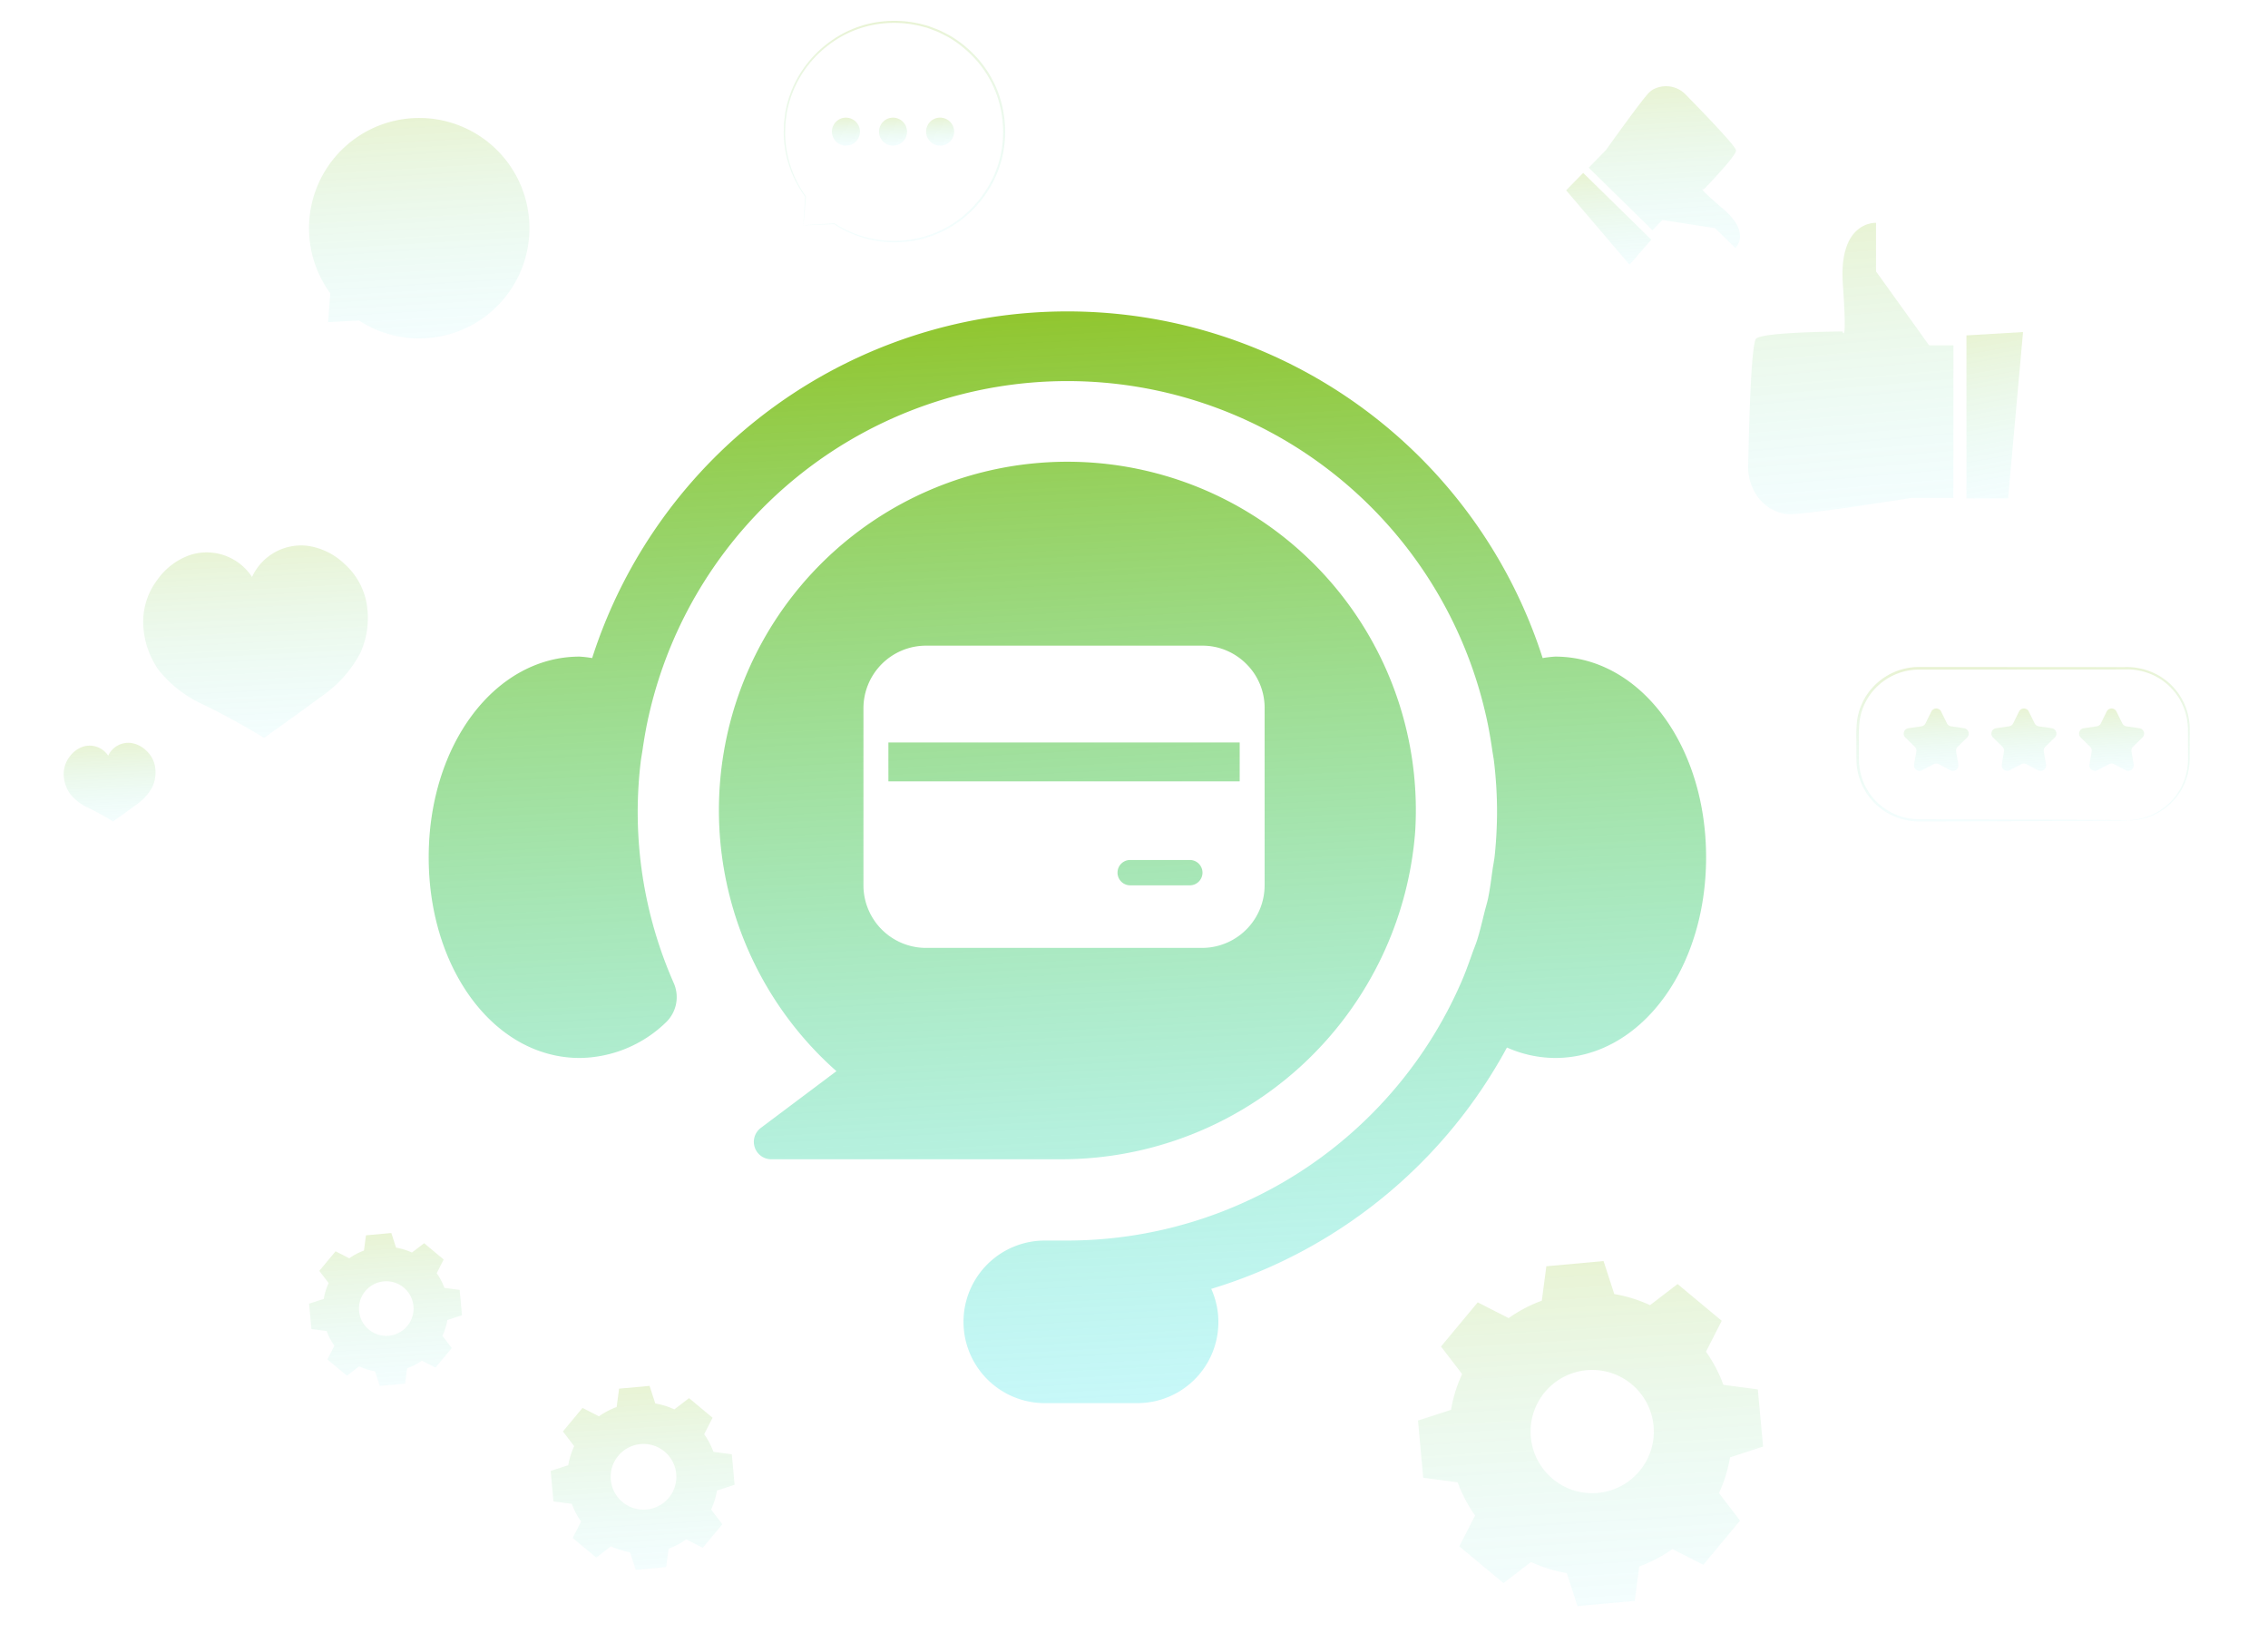 <svg xmlns="http://www.w3.org/2000/svg" xmlns:xlink="http://www.w3.org/1999/xlink" width="461.24" height="334.103" viewBox="0 0 461.24 334.103"><defs><style>.a{stroke:rgba(0,0,0,0);}.a,.b{fill:url(#a);}.c{opacity:0.207;}.d{clip-path:url(#c);}.e{fill:rgba(0,0,0,0);}</style><linearGradient id="a" x1="0.449" y1="1.093" x2="0.382" y2="-0.028" gradientUnits="objectBoundingBox"><stop offset="0" stop-color="#60efff" stop-opacity="0.302"/><stop offset="1" stop-color="#90c322"/></linearGradient><clipPath id="c"><rect class="a" width="461.24" height="334.102" transform="translate(0)"/></clipPath></defs><g transform="translate(-756.576 -141.721)"><path class="b" d="M144.116,222h-18.95a16.532,16.532,0,0,1,0-33.063h4.723a87.462,87.462,0,0,0,80.225-52.823c.734-1.7,1.359-3.455,1.963-5.156l.119-.336c.132-.375.277-.75.416-1.114.207-.539.421-1.1.6-1.658.483-1.524.868-3.1,1.241-4.623l.009-.036q.106-.434.213-.868c.1-.41.213-.82.322-1.217.163-.592.331-1.2.459-1.82.313-1.512.526-3.07.731-4.578.046-.337.091-.669.138-1,.06-.424.132-.85.2-1.262.107-.628.218-1.277.284-1.927a88.822,88.822,0,0,0,.459-8.962,87.653,87.653,0,0,0-.592-9.843c-.062-.551-.154-1.1-.243-1.635-.057-.339-.115-.688-.165-1.034-.418-2.869-.848-5.192-1.354-7.311a87.279,87.279,0,0,0-170.053,0c-.5,2.116-.934,4.439-1.354,7.311-.051.351-.109.7-.166,1.042-.089.53-.18,1.078-.242,1.627a86.2,86.2,0,0,0,6.741,44.871,7.1,7.1,0,0,1-1.6,7.989A25.539,25.539,0,0,1,30.7,151.806C13.486,151.806,0,133.881,0,111S13.486,70.186,30.7,70.186a23.48,23.48,0,0,1,2.541.3,101.5,101.5,0,0,1,193.3,0,23.516,23.516,0,0,1,2.542-.3c17.216,0,30.7,17.927,30.7,40.812s-13.486,40.808-30.7,40.808a24.277,24.277,0,0,1-9.8-2.124,101.988,101.988,0,0,1-60.137,49.082A16.476,16.476,0,0,1,144.116,222Zm-15.467-49.59h0c-.238,0-.5,0-.79,0H69.668a3.544,3.544,0,0,1-2.127-6.377L82.92,154.492a70.867,70.867,0,1,1,117.7-48.685,72.2,72.2,0,0,1-71.966,66.6ZM101.138,67.959A12.738,12.738,0,0,0,88.414,80.682V116.7a12.739,12.739,0,0,0,12.724,12.724h56.139A12.739,12.739,0,0,0,170,116.7V80.769a12.554,12.554,0,0,0-3.662-9.035,12.7,12.7,0,0,0-4.043-2.761,12.438,12.438,0,0,0-4.933-1.014ZM154.785,116.7H142.663a2.579,2.579,0,1,1,0-5.158h12.122a2.579,2.579,0,1,1,0,5.158ZM164.93,95.556H93.487V87.646H164.93v7.908Z" transform="translate(843.76 205.063)"/><g class="c" transform="translate(822.576 166.721)"><g class="d" transform="translate(-66 -25)"><path class="b" d="M118.149,156.052a28.606,28.606,0,0,1,6.741-3.542l.925-7,11.632-1.065,2.181,6.714a28.6,28.6,0,0,1,7.273,2.258l5.6-4.294,8.979,7.471-3.2,6.287a28.582,28.582,0,0,1,3.542,6.743l7,.924,1.066,11.632-6.715,2.182a28.629,28.629,0,0,1-2.257,7.272l4.294,5.6-7.471,8.98-6.288-3.2a28.574,28.574,0,0,1-6.742,3.542l-.924,7-11.632,1.065-2.182-6.715a28.649,28.649,0,0,1-7.273-2.257l-5.6,4.294-8.979-7.471,3.2-6.287a28.587,28.587,0,0,1-3.543-6.743l-7-.924L99.71,176.883l6.715-2.182a28.632,28.632,0,0,1,2.258-7.272l-4.294-5.6,7.47-8.98Zm7.357,15.057a12.531,12.531,0,1,0,17.647-1.618,12.53,12.53,0,0,0-17.647,1.618" transform="translate(188.665 112.002)"/><path class="e" d="M131.8,215.153l-2.213-6.809a29.168,29.168,0,0,1-6.825-2.118l-5.679,4.354-9.593-7.982,3.249-6.375a29.111,29.111,0,0,1-3.324-6.327l-7.1-.937-1.139-12.428,6.809-2.213a29.145,29.145,0,0,1,2.119-6.824l-4.354-5.679,7.981-9.594,6.377,3.249a29.127,29.127,0,0,1,6.325-3.323l.938-7.1L137.8,143.91l2.212,6.808a29.112,29.112,0,0,1,6.825,2.119l5.679-4.354,9.593,7.982-3.248,6.375a29.1,29.1,0,0,1,3.323,6.327l7.1.937,1.139,12.428-6.809,2.213a29.148,29.148,0,0,1-2.118,6.824l4.354,5.679-7.982,9.594-6.376-3.249a29.092,29.092,0,0,1-6.326,3.323l-.937,7.1Zm-9.168-10.087.274.127a28.167,28.167,0,0,0,7.146,2.217l.3.051,2.153,6.623,10.837-.992.911-6.9.284-.1a28.093,28.093,0,0,0,6.624-3.48l.247-.175,6.2,3.16,6.961-8.366-4.235-5.524.127-.274a28.144,28.144,0,0,0,2.217-7.145l.051-.3,6.623-2.153-.993-10.837-6.9-.911-.1-.284a28.1,28.1,0,0,0-3.48-6.625l-.175-.247,3.159-6.2-8.365-6.96L146.965,154l-.275-.127a28.112,28.112,0,0,0-7.146-2.218l-.3-.051-2.152-6.622-10.837.992-.912,6.905-.284.1a28.122,28.122,0,0,0-6.623,3.48l-.247.175-6.2-3.16-6.96,8.366,4.235,5.524-.127.274a28.146,28.146,0,0,0-2.218,7.145l-.051.3-6.623,2.153.993,10.837,6.9.911.1.285a28.108,28.108,0,0,0,3.481,6.625l.175.247-3.16,6.2,8.365,6.96Zm12.5-12.912h0a13.031,13.031,0,1,1,10.023-4.7A13.045,13.045,0,0,1,135.131,192.154Zm.014-25.062a12.031,12.031,0,1,0,7.687,2.782A12.007,12.007,0,0,0,135.145,167.092Z" transform="translate(188.665 112.002)"/><path class="b" d="M90.325,85.537a15.258,15.258,0,0,1,3.594-1.888l.493-3.732,6.2-.568,1.164,3.579a15.272,15.272,0,0,1,3.877,1.2l2.986-2.289,4.787,3.983-1.708,3.352a15.278,15.278,0,0,1,1.888,3.594l3.731.493.569,6.2-3.58,1.163a15.238,15.238,0,0,1-1.2,3.877l2.289,2.986-3.983,4.787-3.352-1.709a15.205,15.205,0,0,1-3.594,1.888l-.493,3.732-6.2.569-1.164-3.58a15.265,15.265,0,0,1-3.876-1.2l-2.986,2.289-4.787-3.983,1.708-3.352a15.279,15.279,0,0,1-1.888-3.594l-3.732-.493-.568-6.2,3.58-1.163a15.27,15.27,0,0,1,1.2-3.877l-2.289-2.986,3.983-4.787Zm3.922,8.027a6.68,6.68,0,1,0,9.408-.862,6.68,6.68,0,0,0-9.408.862" transform="translate(31.489 202.487)"/><path class="e" d="M97.438,117.3l-1.2-3.675a15.776,15.776,0,0,1-3.427-1.064l-3.066,2.35-5.4-4.494,1.753-3.441a15.789,15.789,0,0,1-1.669-3.177l-3.831-.506-.641-7L83.636,95.1A15.777,15.777,0,0,1,84.7,91.669L82.35,88.6l4.494-5.4,3.442,1.753a15.769,15.769,0,0,1,3.177-1.669l.506-3.831,7-.641,1.2,3.674a15.782,15.782,0,0,1,3.428,1.064l3.065-2.35,5.4,4.494L112.3,89.138a15.789,15.789,0,0,1,1.669,3.178l3.83.507.642,7-3.675,1.194a15.747,15.747,0,0,1-1.064,3.428l2.35,3.066-4.494,5.4-3.441-1.754a15.713,15.713,0,0,1-3.178,1.669l-.506,3.831Zm-4.753-5.9.275.127a14.775,14.775,0,0,0,3.75,1.164l.3.051,1.134,3.488,5.405-.5.48-3.636.285-.1a14.711,14.711,0,0,0,3.476-1.826l.247-.175,3.266,1.665,3.472-4.173-2.23-2.91.127-.275a14.745,14.745,0,0,0,1.164-3.75l.05-.3,3.488-1.134-.5-5.405-3.635-.481-.1-.284a14.788,14.788,0,0,0-1.826-3.477l-.175-.247,1.664-3.266-4.173-3.472-2.909,2.231-.275-.128a14.78,14.78,0,0,0-3.75-1.164l-.3-.051-1.134-3.487-5.405.5-.48,3.636-.284.1a14.766,14.766,0,0,0-3.476,1.826l-.247.175L87.1,84.456l-3.472,4.173,2.23,2.909-.127.274a14.775,14.775,0,0,0-1.164,3.75l-.051.3-3.488,1.134.5,5.406,3.636.48.1.284a14.788,14.788,0,0,0,1.826,3.477l.175.247L85.6,110.155l4.173,3.472Zm6.693-6.379h0a7.181,7.181,0,1,1,5.524-2.588A7.19,7.19,0,0,1,99.378,105.017Zm.007-13.361a6.181,6.181,0,1,0,3.95,1.43A6.166,6.166,0,0,0,99.386,91.656Z" transform="translate(31.489 202.487)"/><path class="b" d="M35.028,138.012a12.693,12.693,0,0,1,2.987-1.57l.41-3.1,5.154-.472.967,2.975a12.709,12.709,0,0,1,3.223,1l2.481-1.9,3.979,3.31-1.42,2.786a12.635,12.635,0,0,1,1.569,2.987l3.1.411.473,5.154-2.975.967a12.714,12.714,0,0,1-1,3.222l1.9,2.482-3.31,3.978-2.785-1.419a12.7,12.7,0,0,1-2.988,1.569l-.41,3.1-5.154.472-.967-2.975a12.7,12.7,0,0,1-3.222-1l-2.482,1.9-3.978-3.311L32,155.792a12.69,12.69,0,0,1-1.569-2.987l-3.1-.41-.472-5.155,2.975-.967a12.714,12.714,0,0,1,1-3.222l-1.9-2.482,3.31-3.978Zm3.26,6.671a5.552,5.552,0,1,0,7.818-.717,5.552,5.552,0,0,0-7.818.717" transform="translate(36.002 117.877)"/><path class="e" d="M40.88,164.5l-1-3.071a13.213,13.213,0,0,1-2.772-.86l-2.562,1.964-4.592-3.822,1.464-2.875a13.2,13.2,0,0,1-1.35-2.57l-3.2-.423-.545-5.95,3.071-1a13.221,13.221,0,0,1,.86-2.771l-1.964-2.562,3.821-4.592,2.876,1.465a13.21,13.21,0,0,1,2.57-1.351l.423-3.2,5.949-.545,1,3.071a13.217,13.217,0,0,1,2.772.86l2.561-1.964,4.593,3.821L53.39,141a13.141,13.141,0,0,1,1.35,2.57l3.2.424.546,5.949-3.071,1a13.22,13.22,0,0,1-.86,2.772l1.963,2.562L52.7,160.864,49.822,159.4a13.2,13.2,0,0,1-2.571,1.35l-.423,3.2Zm-3.9-5.09.274.127a12.214,12.214,0,0,0,3.1.961l.3.051.937,2.883,4.358-.4.4-3.006.284-.1a12.2,12.2,0,0,0,2.87-1.508l.247-.175,2.7,1.375,2.8-3.364L53.4,153.841l.127-.274a12.22,12.22,0,0,0,.961-3.1l.051-.3,2.883-.937-.4-4.358-3.006-.4-.1-.285a12.14,12.14,0,0,0-1.507-2.869l-.175-.247,1.376-2.7-3.365-2.8-2.4,1.844-.275-.127a12.216,12.216,0,0,0-3.1-.961l-.3-.051-.937-2.883-4.358.4-.4,3.005-.284.1a12.208,12.208,0,0,0-2.869,1.508l-.247.175-2.7-1.376-2.8,3.364,1.844,2.405-.127.274a12.219,12.219,0,0,0-.961,3.1l-.051.3-2.883.937.4,4.359,3.006.4.1.284A12.2,12.2,0,0,0,32.41,155.5l.175.247-1.375,2.7,3.364,2.8Zm5.574-5.119h0a6.052,6.052,0,1,1,4.655-2.181A6.059,6.059,0,0,1,42.552,154.286Zm.006-11.1a5.053,5.053,0,1,0,3.228,1.169A5.04,5.04,0,0,0,42.558,143.181Z" transform="translate(36.002 117.877)"/><path class="b" d="M187.176,106.878l1.181,2.394a1.113,1.113,0,0,0,.84.608l2.641.384a1.113,1.113,0,0,1,.617,1.9l-1.91,1.864a1.112,1.112,0,0,0-.321.985l.452,2.631a1.113,1.113,0,0,1-1.615,1.173l-2.363-1.242a1.113,1.113,0,0,0-1.035,0l-2.364,1.242a1.113,1.113,0,0,1-1.615-1.173l.451-2.631a1.111,1.111,0,0,0-.32-.985l-1.912-1.864a1.113,1.113,0,0,1,.618-1.9l2.642-.384a1.113,1.113,0,0,0,.838-.608l1.182-2.394a1.112,1.112,0,0,1,2,0" transform="translate(225.419 37.827)"/><path class="e" d="M189.577,119.446a1.6,1.6,0,0,1-.751-.188l-2.363-1.242a.623.623,0,0,0-.57,0l-2.364,1.242a1.612,1.612,0,0,1-2.341-1.7l.451-2.631a.612.612,0,0,0-.176-.542l-1.912-1.864a1.613,1.613,0,0,1,.895-2.751l2.642-.384a.613.613,0,0,0,.461-.335l1.182-2.394a1.612,1.612,0,0,1,2.892,0l1.181,2.394a.614.614,0,0,0,.463.335l2.641.384a1.613,1.613,0,0,1,.893,2.751l-1.91,1.864a.612.612,0,0,0-.178.542l.452,2.631a1.616,1.616,0,0,1-1.59,1.888Zm-3.4-2.5a1.621,1.621,0,0,1,.75.185l2.363,1.242a.609.609,0,0,0,.285.073.628.628,0,0,0,.473-.224.591.591,0,0,0,.132-.5l-.452-2.631a1.612,1.612,0,0,1,.466-1.428l1.91-1.863a.613.613,0,0,0-.339-1.046l-2.641-.384a1.614,1.614,0,0,1-1.216-.882l-1.181-2.394a.612.612,0,0,0-1.1,0l-1.182,2.394a1.613,1.613,0,0,1-1.214.882l-2.642.384a.613.613,0,0,0-.34,1.046l1.911,1.864a1.611,1.611,0,0,1,.464,1.427l-.451,2.632a.59.59,0,0,0,.131.495.628.628,0,0,0,.473.224.612.612,0,0,0,.286-.073l2.364-1.242A1.616,1.616,0,0,1,186.178,116.946Z" transform="translate(225.419 37.827)"/><path class="b" d="M204.759,106.878l1.181,2.394a1.113,1.113,0,0,0,.839.608l2.642.384a1.113,1.113,0,0,1,.617,1.9l-1.911,1.864a1.111,1.111,0,0,0-.32.985l.451,2.631a1.113,1.113,0,0,1-1.614,1.173l-2.363-1.242a1.115,1.115,0,0,0-1.036,0l-2.363,1.242a1.113,1.113,0,0,1-1.615-1.173l.451-2.631a1.111,1.111,0,0,0-.32-.985l-1.911-1.864a1.113,1.113,0,0,1,.618-1.9l2.642-.384a1.113,1.113,0,0,0,.838-.608l1.181-2.394a1.113,1.113,0,0,1,2,0" transform="translate(225.666 37.827)"/><path class="e" d="M207.16,119.446a1.6,1.6,0,0,1-.751-.188l-2.363-1.242a.625.625,0,0,0-.571,0l-2.362,1.242a1.612,1.612,0,0,1-2.341-1.7l.451-2.631a.612.612,0,0,0-.176-.542l-1.912-1.864a1.613,1.613,0,0,1,.895-2.751l2.642-.384a.613.613,0,0,0,.461-.335l1.181-2.394a1.613,1.613,0,0,1,2.893,0l1.181,2.394a.613.613,0,0,0,.462.335l2.642.384a1.613,1.613,0,0,1,.893,2.751l-1.911,1.864a.612.612,0,0,0-.177.542l.451,2.631a1.615,1.615,0,0,1-1.589,1.888Zm-3.4-2.5a1.621,1.621,0,0,1,.751.185l2.363,1.242a.609.609,0,0,0,.285.073.628.628,0,0,0,.473-.224.59.59,0,0,0,.131-.495l-.451-2.632a1.611,1.611,0,0,1,.465-1.428l1.911-1.863a.613.613,0,0,0-.34-1.046l-2.642-.384a1.613,1.613,0,0,1-1.215-.882L204.31,107.1a.613.613,0,0,0-1.1,0l-1.181,2.394a1.613,1.613,0,0,1-1.214.882l-2.642.384a.613.613,0,0,0-.34,1.046l1.911,1.864a1.611,1.611,0,0,1,.464,1.427l-.451,2.632a.59.59,0,0,0,.131.495.628.628,0,0,0,.473.224.612.612,0,0,0,.286-.073l2.362-1.242A1.621,1.621,0,0,1,203.761,116.946Z" transform="translate(225.666 37.827)"/><path class="b" d="M169.594,106.878l1.181,2.394a1.113,1.113,0,0,0,.839.608l2.642.384a1.113,1.113,0,0,1,.617,1.9l-1.911,1.864a1.111,1.111,0,0,0-.32.985l.451,2.631a1.113,1.113,0,0,1-1.614,1.173l-2.364-1.242a1.113,1.113,0,0,0-1.035,0l-2.363,1.242a1.113,1.113,0,0,1-1.615-1.173l.451-2.631a1.111,1.111,0,0,0-.32-.985l-1.912-1.864a1.113,1.113,0,0,1,.618-1.9l2.642-.384a1.113,1.113,0,0,0,.838-.608l1.181-2.394a1.113,1.113,0,0,1,2,0" transform="translate(225.172 37.827)"/><path class="e" d="M171.995,119.446a1.6,1.6,0,0,1-.751-.188l-2.364-1.242a.623.623,0,0,0-.57,0l-2.362,1.242a1.612,1.612,0,0,1-2.341-1.7l.451-2.631a.612.612,0,0,0-.176-.542l-1.912-1.864a1.613,1.613,0,0,1,.895-2.751l2.642-.384a.613.613,0,0,0,.461-.335l1.181-2.394a1.613,1.613,0,0,1,2.893,0l1.181,2.394a.613.613,0,0,0,.462.335l2.642.384a1.613,1.613,0,0,1,.893,2.751l-1.911,1.864a.612.612,0,0,0-.177.542l.451,2.631a1.615,1.615,0,0,1-1.589,1.888Zm-3.4-2.5a1.616,1.616,0,0,1,.75.185l2.363,1.242a.609.609,0,0,0,.285.073.628.628,0,0,0,.473-.224.59.59,0,0,0,.131-.495l-.451-2.632a1.611,1.611,0,0,1,.465-1.428l1.911-1.863a.613.613,0,0,0-.339-1.046l-2.642-.384a1.613,1.613,0,0,1-1.215-.882l-1.181-2.394a.613.613,0,0,0-1.1,0l-1.181,2.394a1.613,1.613,0,0,1-1.214.882l-2.642.384a.613.613,0,0,0-.34,1.046l1.911,1.864a1.611,1.611,0,0,1,.464,1.427l-.451,2.632a.59.59,0,0,0,.131.495.628.628,0,0,0,.473.224.612.612,0,0,0,.286-.073l2.362-1.242A1.621,1.621,0,0,1,168.6,116.946Z" transform="translate(225.172 37.827)"/><path class="b" d="M207.665,129.116c0-.041.618-.016,1.764-.194a12.163,12.163,0,0,0,4.714-1.761,12.325,12.325,0,0,0,4.982-6.066,12.965,12.965,0,0,0,.812-4.885q-.011-2.679-.023-5.651a12.511,12.511,0,0,0-1.551-5.857,12.362,12.362,0,0,0-4.607-4.65,12.62,12.62,0,0,0-6.818-1.624l-7.656.011-34.091.021a12.267,12.267,0,0,0-8.024,3.028,12.017,12.017,0,0,0-4.009,7.31,28.932,28.932,0,0,0-.156,4.19c.009,1.4-.026,2.8.019,4.147a12.151,12.151,0,0,0,8.909,11.295,12.785,12.785,0,0,0,3.564.459l3.553.007,12.964.032,18.77.084,5.1.05,1.327.025a2.866,2.866,0,0,1,.452.027,2.865,2.865,0,0,1-.452.027l-1.327.026-5.1.049-18.77.084-12.964.032-3.553.007a13.337,13.337,0,0,1-3.688-.463,12.623,12.623,0,0,1-9.289-11.725c-.049-1.389-.015-2.762-.027-4.166a29.186,29.186,0,0,1,.157-4.268,12.527,12.527,0,0,1,4.173-7.627,12.787,12.787,0,0,1,8.371-3.162l34.091.02,7.656.011a13.062,13.062,0,0,1,7.036,1.709,12.6,12.6,0,0,1,6.315,10.884q-.008,2.972-.015,5.654a13.212,13.212,0,0,1-.872,4.991,12.476,12.476,0,0,1-5.15,6.134,11.91,11.91,0,0,1-4.807,1.692,8.643,8.643,0,0,1-1.327.092,2.879,2.879,0,0,1-.452,0" transform="translate(225.039 37.709)"/><path class="e" d="M165.492,129.842h0a13.931,13.931,0,0,1-3.817-.482,13.27,13.27,0,0,1-6.689-4.342l-.005-.007a13.138,13.138,0,0,1-2.957-7.843c-.031-.9-.029-1.808-.026-2.685,0-.487,0-.991,0-1.49v-.009c0-.327,0-.665,0-.991a20.722,20.722,0,0,1,.163-3.345,13.078,13.078,0,0,1,4.338-7.93,13.336,13.336,0,0,1,8.7-3.286l34.89.022,6.849.01c.164-.006.331-.009.5-.009a13.558,13.558,0,0,1,6.8,1.785,13.216,13.216,0,0,1,4.93,5.02,13.382,13.382,0,0,1,1.632,6.291v.006q-.008,2.971-.015,5.652a13.76,13.76,0,0,1-.908,5.178,12.879,12.879,0,0,1-5.358,6.377,12.4,12.4,0,0,1-4.99,1.758,6.841,6.841,0,0,1-1.128.09c-.1,0-.177,0-.246.006h-.017l-.307,0c-.062,0-.107,0-.142,0h0l-.1.008c-.081,0-.2.01-.353.014h-.006l-.689.014-.643.013-5.1.049-9.93.045-8.843.04-5.257.013-7.708.019-3.553.007Zm.008-1.452,3.434.007h.115l7.726.019,5.238.013,9.05.041,9.722.044,1.964.019,3.142.031,1.1.021.241,0c.156,0,.272.009.353.014l.053,0,.045-.006c.056-.006.127-.011.224-.017.287-.019.768-.05,1.45-.156a11.693,11.693,0,0,0,4.525-1.691l.006,0a11.729,11.729,0,0,0,4.776-5.819,12.419,12.419,0,0,0,.779-4.7v-.005q-.007-1.64-.014-3.391l-.009-2.257a12,12,0,0,0-1.489-5.619,11.808,11.808,0,0,0-4.417-4.458,12.029,12.029,0,0,0-6.049-1.568c-.166,0-.335,0-.5.009h-.018l-4.15.006-3.507.005-34.091.021a11.811,11.811,0,0,0-7.694,2.9l0,0a11.556,11.556,0,0,0-3.84,7v.007a19.287,19.287,0,0,0-.149,3.108c0,.329,0,.669,0,1,0,.5,0,1,0,1.489,0,.874-.009,1.779.021,2.64v.007a11.653,11.653,0,0,0,2.609,6.948,11.794,11.794,0,0,0,5.93,3.874l.017,0A12.366,12.366,0,0,0,165.5,128.39Z" transform="translate(225.039 37.709)"/><path class="b" d="M71.008,50.112l.453-5.86a22.415,22.415,0,1,1,5.827,5.526l.009.009Z" transform="translate(-4.29 15.394)"/><path class="e" d="M89.513,53.931a22.757,22.757,0,0,1-12.347-3.636l-6.7.347.483-6.244A22.921,22.921,0,0,1,86.927,8.32a23.361,23.361,0,0,1,2.628-.149A22.883,22.883,0,0,1,92.5,53.737,23.341,23.341,0,0,1,89.513,53.931ZM77.562,49.359a21.764,21.764,0,0,0,11.951,3.571,22.339,22.339,0,0,0,2.857-.185A21.879,21.879,0,0,0,89.555,9.171a22.357,22.357,0,0,0-2.515.143A21.877,21.877,0,0,0,71.864,43.957l.109.149-.423,5.477,5.721-.3.021.4Z" transform="translate(-4.29 15.394)"/><path class="b" d="M70.993,50.061s.127,0,.393,0l1.2-.042,4.7-.192a.086.086,0,0,0,.06-.144l-.008-.009-.112.13a22.275,22.275,0,0,0,10.191,3.617,23.025,23.025,0,0,0,7.137-.455,22.488,22.488,0,0,0,7.463-3.222,22.964,22.964,0,0,0,6.312-6.39,22.028,22.028,0,0,0,3.485-9.065,23.055,23.055,0,0,0-.876-10.293,22.073,22.073,0,0,0-5.75-9.169,23.131,23.131,0,0,0-4.434-3.37c-.816-.425-1.627-.862-2.465-1.217l-1.276-.484-.635-.237-.655-.173a22.977,22.977,0,0,0-10.423-.474,21.978,21.978,0,0,0-8.983,3.92,23,23,0,0,0-6.122,6.67,22.568,22.568,0,0,0-2.865,7.662q-.122.959-.238,1.887c-.064.62-.047,1.234-.074,1.834a20.343,20.343,0,0,0,.236,3.456,22.259,22.259,0,0,0,4.13,9.959l-.016-.055-.289,4.375c-.029.477-.051.847-.066,1.118a3.17,3.17,0,0,0-.013.369s.02-.14.046-.4c.026-.274.061-.651.107-1.135.089-1,.217-2.454.382-4.315a.086.086,0,0,0-.016-.056,22.314,22.314,0,0,1-4-9.9,20.113,20.113,0,0,1-.211-3.415c.03-.592.017-1.2.083-1.809s.162-1.229.245-1.859a22.332,22.332,0,0,1,2.857-7.534A22.714,22.714,0,0,1,76.537,13.1a21.633,21.633,0,0,1,8.833-3.83A22.607,22.607,0,0,1,95.6,9.746l.642.17.624.234,1.251.476c.822.35,1.617.78,2.418,1.2a22.75,22.75,0,0,1,4.351,3.308,21.686,21.686,0,0,1,5.644,8.995,22.681,22.681,0,0,1,.874,10.1,21.678,21.678,0,0,1-3.4,8.912,22.663,22.663,0,0,1-6.188,6.307,22.227,22.227,0,0,1-7.337,3.206,22.852,22.852,0,0,1-7.04.491,22.321,22.321,0,0,1-10.12-3.488.086.086,0,0,0-.12.024.089.089,0,0,0,.008.106l.008.009.06-.144-4.64.29-1.215.083c-.275.02-.424.038-.424.038" transform="translate(92.376 -4.245)"/><path class="e" d="M89.5,54.018c-.719,0-1.437-.035-2.134-.1a22.559,22.559,0,0,1-9.918-3.377l-.074.179-.344-.383-1.981.081-2.442.1-1.2.042-.2,0H71.19c-.109,0-.166,0-.194,0h-.218l-.148-.157c-.155-.163-.148-.274-.122-.74.016-.272.038-.643.067-1.12l.275-4.166a22.891,22.891,0,0,1-4.1-10.009,20.674,20.674,0,0,1-.242-3.544v-.008c.009-.205.013-.41.017-.627.008-.4.015-.814.059-1.237v-.011q.116-.929.238-1.888l0-.023A23.231,23.231,0,0,1,69.76,19.2a23.62,23.62,0,0,1,6.256-6.817,22.561,22.561,0,0,1,9.19-4.008,23.988,23.988,0,0,1,4.315-.393,23.019,23.019,0,0,1,6.329.877l.7.186.635.237,1.3.492c.743.315,1.469.695,2.171,1.062l.33.172.032.018a23.68,23.68,0,0,1,4.524,3.441,22.51,22.51,0,0,1,5.875,9.375,23.57,23.57,0,0,1,.893,10.515,22.607,22.607,0,0,1-3.562,9.268,23.584,23.584,0,0,1-6.451,6.53,23.15,23.15,0,0,1-7.632,3.295A24.249,24.249,0,0,1,89.5,54.018ZM77.9,49.435a21.644,21.644,0,0,0,9.576,3.21c.614.056,1.244.085,1.875.085a23.011,23.011,0,0,0,5.012-.566,21.871,21.871,0,0,0,7.167-3.133,22.267,22.267,0,0,0,6.049-6.166,21.254,21.254,0,0,0,3.327-8.7,22.189,22.189,0,0,0-.854-9.883,21.129,21.129,0,0,0-5.516-8.788l-.009-.009a22.365,22.365,0,0,0-4.242-3.223l-.332-.173c-.661-.346-1.344-.7-2.026-.994l-1.242-.472-.6-.224-.628-.166a21.635,21.635,0,0,0-5.974-.83,22.645,22.645,0,0,0-4.03.363A21.215,21.215,0,0,0,76.83,13.5a22.318,22.318,0,0,0-5.911,6.4,21.984,21.984,0,0,0-2.79,7.352l-.242,1.841c-.04.374-.05.76-.059,1.134-.005.208-.01.423-.021.636a19.48,19.48,0,0,0,.206,3.326,21.663,21.663,0,0,0,3.906,9.676.588.588,0,0,1,.107.393c-.165,1.86-.294,3.309-.382,4.314-.034.36-.062.658-.085.9l0,.041,1.041-.072,2.755-.172,1.759-.11.212-.247.2.222.52-.033Z" transform="translate(92.376 -4.245)"/><path class="b" d="M98.362,32.642a2.846,2.846,0,1,0,2.846-2.846,2.846,2.846,0,0,0-2.846,2.846" transform="translate(89.982 -5.872)"/><path class="e" d="M101.208,35.988a3.346,3.346,0,1,1,3.347-3.346A3.35,3.35,0,0,1,101.208,35.988Zm0-5.692a2.346,2.346,0,1,0,2.347,2.346A2.348,2.348,0,0,0,101.208,30.3Z" transform="translate(89.982 -5.872)"/><path class="b" d="M87.993,32.642A2.846,2.846,0,1,0,90.839,29.8a2.846,2.846,0,0,0-2.846,2.846" transform="translate(90.773 -5.872)"/><path class="e" d="M90.839,35.988a3.346,3.346,0,1,1,3.347-3.346A3.35,3.35,0,0,1,90.839,35.988Zm0-5.692a2.346,2.346,0,1,0,2.347,2.346A2.348,2.348,0,0,0,90.839,30.3Z" transform="translate(90.773 -5.872)"/><path class="b" d="M77.624,32.642A2.846,2.846,0,1,0,80.47,29.8a2.846,2.846,0,0,0-2.846,2.846" transform="translate(91.565 -5.872)"/><path class="e" d="M80.47,35.988a3.346,3.346,0,1,1,3.347-3.346A3.35,3.35,0,0,1,80.47,35.988Zm0-5.692a2.346,2.346,0,1,0,2.347,2.346A2.348,2.348,0,0,0,80.47,30.3Z" transform="translate(91.565 -5.872)"/><path class="b" d="M0,108.6a5.8,5.8,0,0,1,1.18-3.276A5.567,5.567,0,0,1,3.9,103.264a4.5,4.5,0,0,1,5.147,1.829,4.528,4.528,0,0,1,1.193-1.57,4.575,4.575,0,0,1,3.431-1.021,5.572,5.572,0,0,1,3.06,1.5,5.792,5.792,0,0,1,1.782,2.991,7.051,7.051,0,0,1-.459,4.4,9.98,9.98,0,0,1-3.114,3.535c-2.108,1.561-4.889,3.532-4.889,3.532s-2.667-1.623-5.033-2.755a9.978,9.978,0,0,1-3.729-2.877A7.052,7.052,0,0,1,0,108.6" transform="translate(12.955 48.588)"/><path class="e" d="M10.073,119.061l-.281-.171c-.026-.016-2.674-1.623-4.989-2.731a10.429,10.429,0,0,1-3.915-3.031A7.532,7.532,0,0,1-.5,108.586a6.325,6.325,0,0,1,1.277-3.563,6.068,6.068,0,0,1,2.969-2.235,4.955,4.955,0,0,1,1.518-.235,4.963,4.963,0,0,1,3.715,1.639,4.985,4.985,0,0,1,.939-1.052,5.118,5.118,0,0,1,3.237-1.168,4.889,4.889,0,0,1,.574.034,6.012,6.012,0,0,1,3.34,1.631A6.319,6.319,0,0,1,19,106.891a7.53,7.53,0,0,1-.5,4.722,10.436,10.436,0,0,1-3.267,3.721c-2.088,1.547-4.87,3.519-4.9,3.538ZM5.265,103.553a3.957,3.957,0,0,0-1.212.187,5.086,5.086,0,0,0-2.468,1.875A5.319,5.319,0,0,0,.5,108.6a6.514,6.514,0,0,0,1.19,3.929,9.441,9.441,0,0,0,3.543,2.724c1.913.915,4.041,2.16,4.794,2.609.746-.53,2.912-2.076,4.614-3.337a9.448,9.448,0,0,0,2.96-3.348,6.512,6.512,0,0,0,.421-4.083,5.314,5.314,0,0,0-1.632-2.728A5.091,5.091,0,0,0,13.612,103a3.884,3.884,0,0,0-.456-.027,4.1,4.1,0,0,0-2.595.935,4.038,4.038,0,0,0-1.06,1.4l-.377.818-.495-.753a3.979,3.979,0,0,0-3.364-1.814Z" transform="translate(12.955 48.588)"/><path class="b" d="M11.072,89.977a14.168,14.168,0,0,1,2.886-8.013,13.628,13.628,0,0,1,6.652-5.03A11,11,0,0,1,33.2,81.409,10.986,10.986,0,0,1,44.513,75.07,13.611,13.611,0,0,1,52,78.742a14.175,14.175,0,0,1,4.359,7.318,17.247,17.247,0,0,1-1.12,10.771,24.416,24.416,0,0,1-7.62,8.648c-5.153,3.82-11.96,8.638-11.96,8.638s-6.525-3.969-12.312-6.739a24.4,24.4,0,0,1-9.125-7.039,17.245,17.245,0,0,1-3.151-10.362" transform="translate(18.054 35.931)"/><path class="e" d="M35.68,114.715l-.281-.171c-.065-.04-6.571-3.988-12.268-6.716a24.792,24.792,0,0,1-9.311-7.193,17.678,17.678,0,0,1-3.249-10.668,14.726,14.726,0,0,1,2.983-8.3,14.179,14.179,0,0,1,6.9-5.211,11.418,11.418,0,0,1,3.489-.539,11.419,11.419,0,0,1,9.183,4.525,11.552,11.552,0,0,1,2.67-3.259,11.767,11.767,0,0,1,7.448-2.691,11.2,11.2,0,0,1,1.325.079,14.166,14.166,0,0,1,7.767,3.8,14.733,14.733,0,0,1,4.508,7.581,17.681,17.681,0,0,1-1.158,11.09,24.808,24.808,0,0,1-7.774,8.835c-5.1,3.779-11.9,8.6-11.969,8.645Zm-11.733-37.8a10.419,10.419,0,0,0-3.184.491,13.176,13.176,0,0,0-6.4,4.85,13.721,13.721,0,0,0-2.789,7.726,16.66,16.66,0,0,0,3.053,10.055,23.8,23.8,0,0,0,8.939,6.885c5.065,2.425,10.756,5.8,12.074,6.593,1.31-.929,7.168-5.1,11.684-8.443a23.819,23.819,0,0,0,7.467-8.462A16.663,16.663,0,0,0,55.87,86.164a13.728,13.728,0,0,0-4.209-7.055,13.163,13.163,0,0,0-7.207-3.543,10.2,10.2,0,0,0-1.206-.071,10.751,10.751,0,0,0-6.806,2.457,10.613,10.613,0,0,0-2.787,3.667l-.378.817-.494-.753a10.438,10.438,0,0,0-8.836-4.765Z" transform="translate(18.054 35.931)"/><path class="b" d="M214.843,43.955H209.9L199.1,28.912V19.04s-7.645-.47-6.745,12.458-.073,9.636-.073,9.636-16.234.063-17.582,1.472c-.982,1.025-1.426,17.149-1.6,25.9-.085,4.4,2.615,8.5,6.709,9.537a7.078,7.078,0,0,0,1.747.235c4.049,0,24.736-3.292,24.736-3.292h8.543Z" transform="translate(182.425 26.28)"/><path class="e" d="M199,18.538h0c.077,0,.123,0,.131,0l.469.029V28.751l10.551,14.7h5.189V75.481h-9c-1.287.2-20.782,3.292-24.776,3.292a7.591,7.591,0,0,1-1.871-.251,9.105,9.105,0,0,1-5.209-3.708,10.839,10.839,0,0,1-1.876-6.323c.084-4.32.237-10.578.493-15.858.464-9.563.988-10.111,1.24-10.374.29-.3.947-.657,3.618-.975,1.526-.182,3.551-.331,6.017-.443,3.892-.177,7.688-.2,8.238-.208a85.2,85.2,0,0,0-.356-9.1c-.349-5.02.519-8.686,2.581-10.9A6.382,6.382,0,0,1,199,18.538Zm15.34,25.918h-4.7L198.6,29.073V19.561a5.535,5.535,0,0,0-3.432,1.756,8.308,8.308,0,0,0-1.841,3.52,20.142,20.142,0,0,0-.473,6.625c.676,9.707.307,10.1.063,10.363a.56.56,0,0,1-.412.183.629.629,0,0,1-.555-.373c-1.055.009-4.45.047-7.923.2-2.439.111-4.438.257-5.94.436-2.476.295-2.946.607-3.017.668-.136.216-.581,1.571-.982,9.943-.25,5.231-.4,11.384-.483,15.624a9.832,9.832,0,0,0,1.7,5.735,8.107,8.107,0,0,0,4.633,3.307,6.6,6.6,0,0,0,1.624.22c3.964,0,24.451-3.253,24.657-3.286l.039-.006h8.083Z" transform="translate(182.425 26.28)"/><path class="b" d="M215,34.242,211.962,68.07h-8.47V34.922Z" transform="translate(196.423 33.284)"/><path class="e" d="M215.555,33.708,212.419,68.57h-9.427V34.451Zm-4.05,33.862,2.95-32.8-10.463.619V67.57Z" transform="translate(196.423 33.284)"/><path class="b" d="M163.861,29.3l2.026-2.067,10.707,1.653,4.125,4.045s3.329-3-2.441-7.923-4-3.977-4-3.977,6.624-6.808,6.588-7.949c-.026-.83-6.582-7.62-10.166-11.275A5.539,5.539,0,0,0,163.969.7a4.141,4.141,0,0,0-.814.632C161.5,3.026,154.4,13.017,154.4,13.017l-3.5,3.57Z" transform="translate(172.195 17.511)"/><path class="e" d="M180.7,33.613l-4.346-4.261-10.294-1.59L163.868,30,150.191,16.594l3.824-3.9c.521-.733,7.149-10.042,8.784-11.712a4.642,4.642,0,0,1,.912-.71A5.4,5.4,0,0,1,166.522-.5a6.422,6.422,0,0,1,4.538,1.954c10.273,10.474,10.3,11.241,10.309,11.609.009.3.029.913-3.407,4.752-1.34,1.5-2.7,2.914-3.157,3.392.433.453,1.443,1.411,3.8,3.418s3.546,3.959,3.571,5.825a3.908,3.908,0,0,1-1.12,2.849ZM165.71,26.7l11.119,1.717,3.851,3.776a3.029,3.029,0,0,0,.493-1.749c-.032-1.538-1.145-3.285-3.22-5.055-1.654-1.41-2.85-2.477-3.557-3.172-.748-.736-.974-1.042-.839-1.408a.539.539,0,0,1,.514-.35.622.622,0,0,1,.065,0c.487-.506,1.739-1.817,2.993-3.213,2.753-3.067,3.17-3.929,3.232-4.134-.1-.227-.679-1.117-3.771-4.448-2.06-2.219-4.532-4.764-6.243-6.509A5.416,5.416,0,0,0,166.522.5a4.4,4.4,0,0,0-2.292.628,3.647,3.647,0,0,0-.717.556c-1.611,1.645-8.635,11.523-8.706,11.623l-.023.032-3.179,3.241,12.249,12.009Z" transform="translate(172.195 17.511)"/><path class="b" d="M160.641,30.754,147.754,15.625l3.469-3.539,13.85,13.58Z" transform="translate(170.747 23.078)"/><path class="e" d="M160.637,31.52,147.077,15.6l4.139-4.223,14.543,14.26ZM148.431,15.649l12.215,14.34,3.741-4.3-13.156-12.9Z" transform="translate(170.747 23.078)"/></g></g></g></svg>
